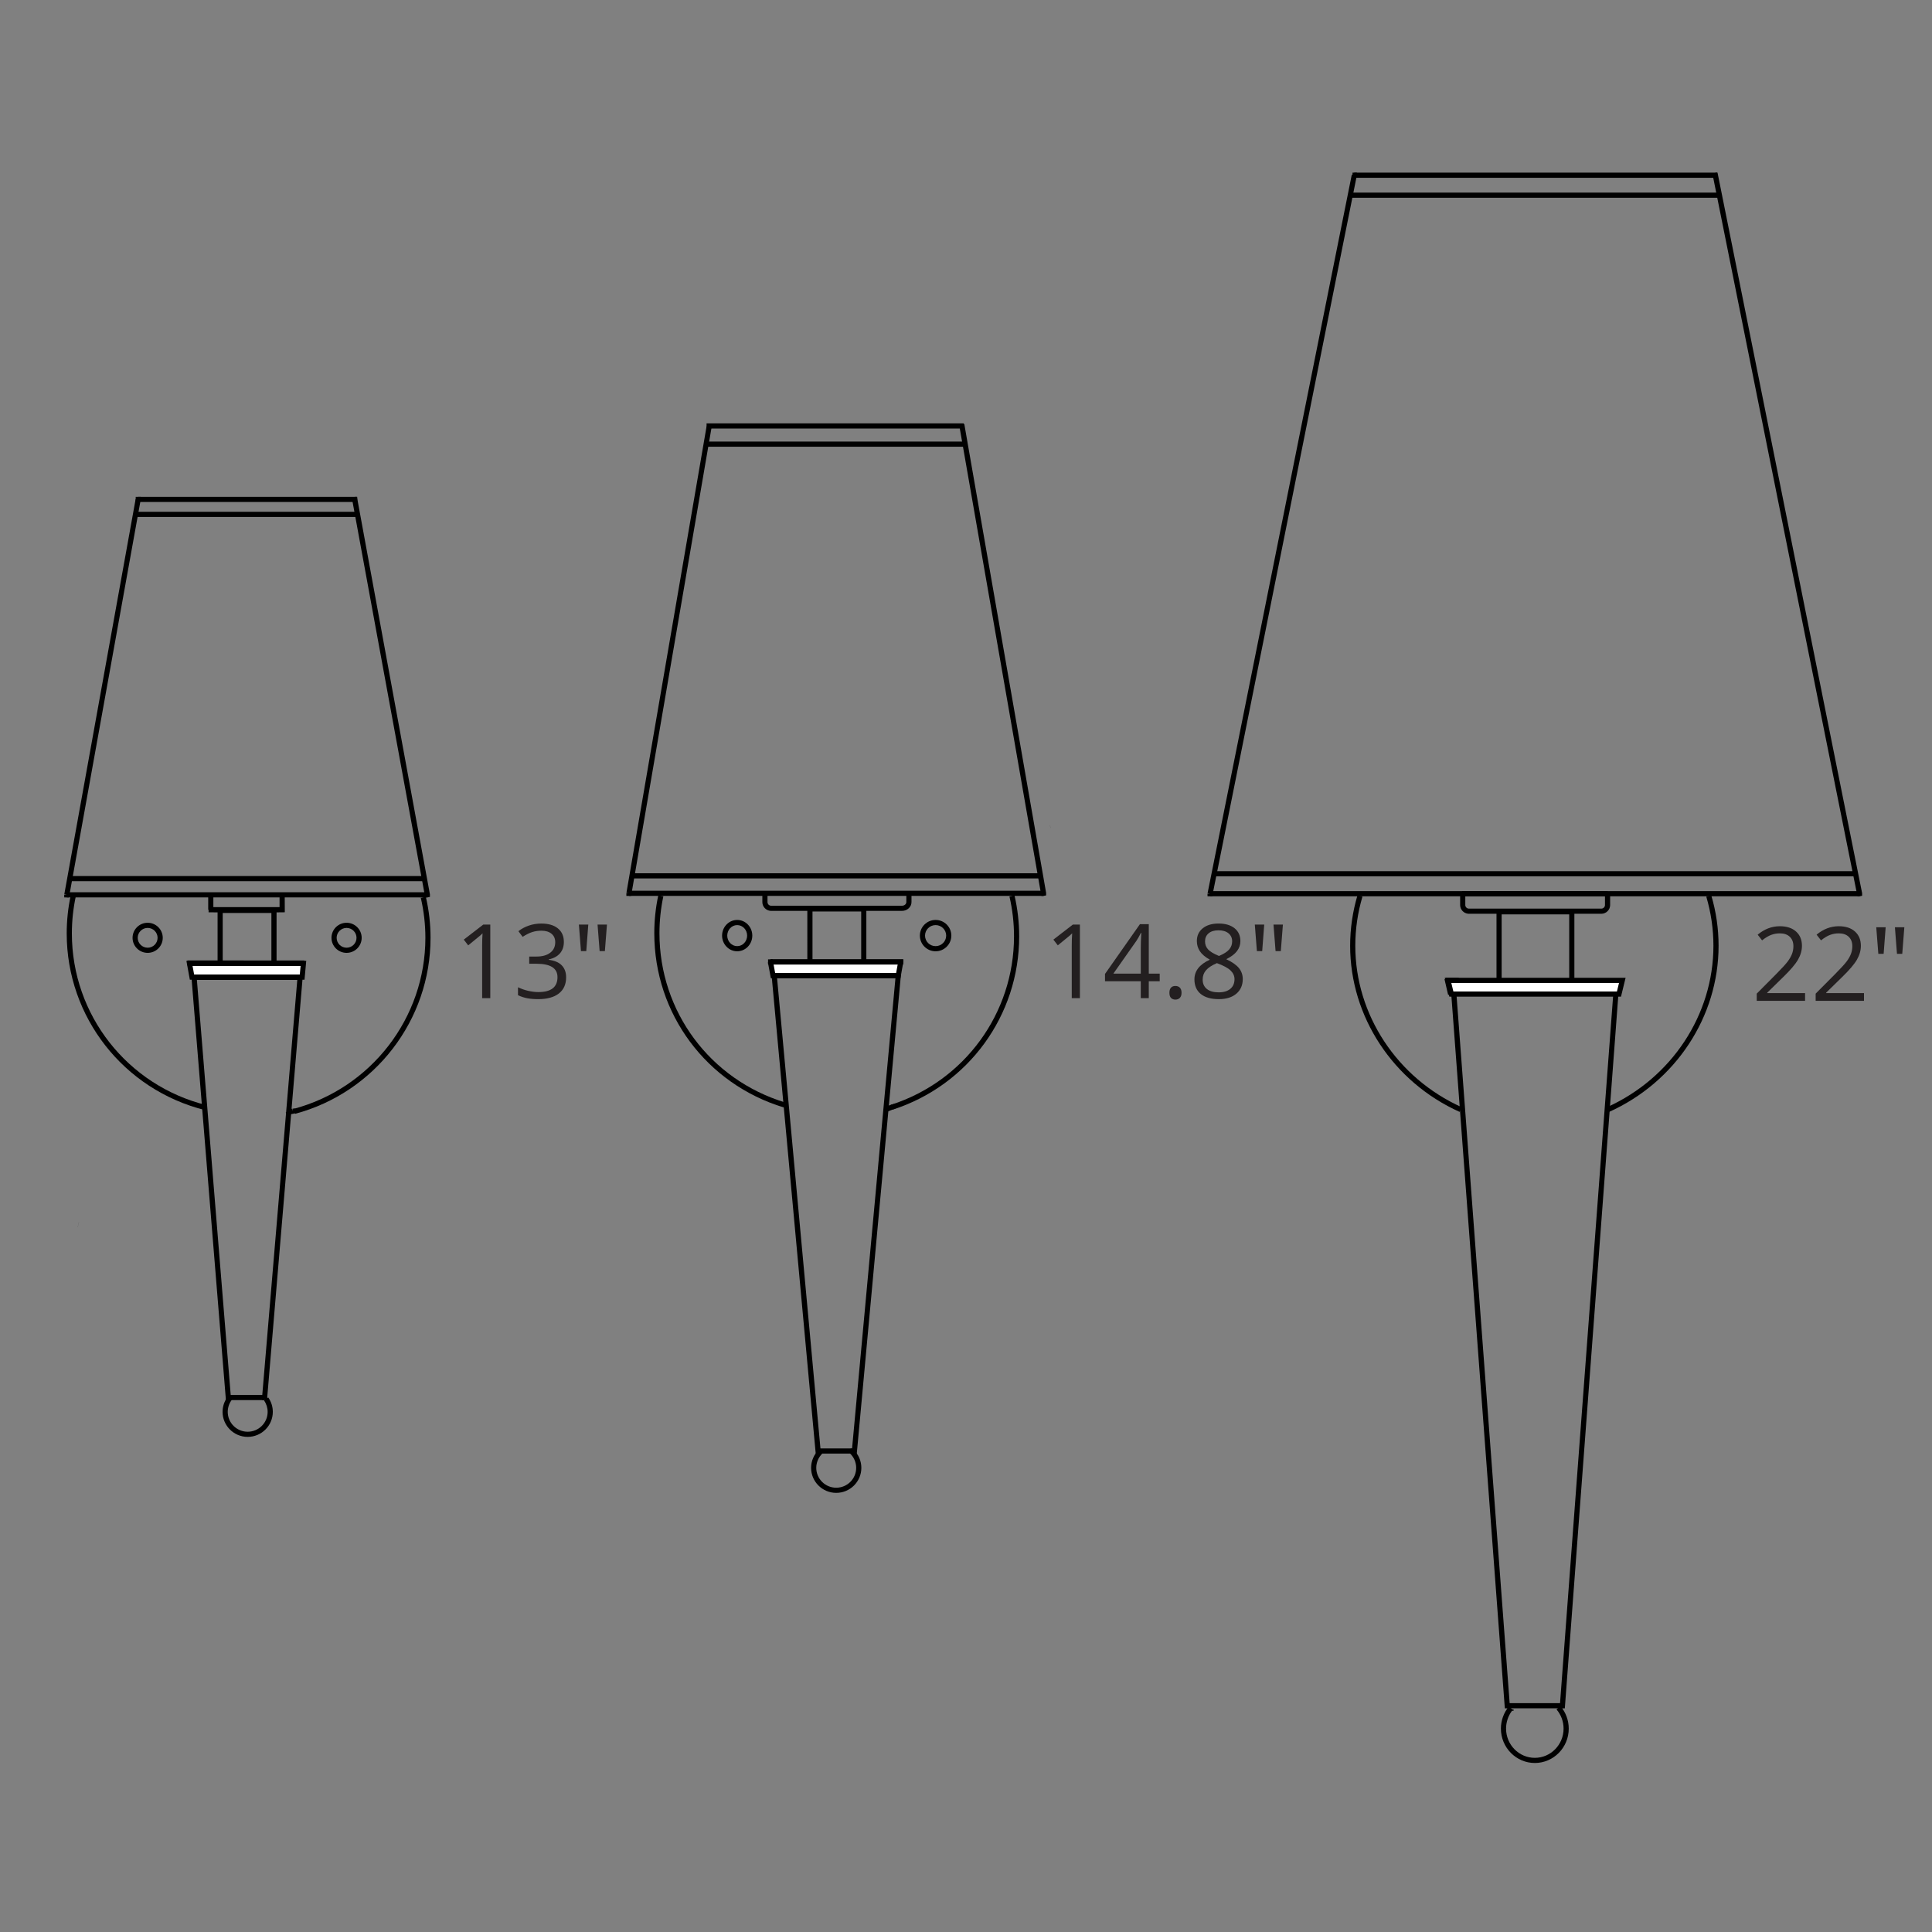 <?xml version="1.0" encoding="utf-8"?>
<!-- Generator: Adobe Illustrator 23.0.3, SVG Export Plug-In . SVG Version: 6.00 Build 0)  -->
<svg version="1.1" xmlns="http://www.w3.org/2000/svg" xmlns:xlink="http://www.w3.org/1999/xlink" x="0px" y="0px" width="150px"
	 height="150px" viewBox="0 0 150 150" style="enable-background:new 0 0 150 150;" xml:space="preserve">
<rect x="0" y="0" width="150" height="150" fill="#808080" stroke="none"/>
<style type="text/css">
	.st0{display:none;fill:none;stroke:#231F20;stroke-width:0.4;stroke-linejoin:round;stroke-miterlimit:10;}
	.st1{fill:#231F20;}
	.st2{fill-rule:evenodd;clip-rule:evenodd;fill:#FFFFFF;}
	.st3{fill:none;}
	.st4{display:none;}
	.st5{display:inline;fill:none;stroke:#EE4036;stroke-width:0.1;stroke-miterlimit:10;}
	.st6{fill:none;stroke:#FF0000;stroke-width:0.1;stroke-linejoin:round;stroke-miterlimit:10;}
	.st7{display:none;fill:none;stroke:#999999;stroke-width:0.4;stroke-miterlimit:10;}
</style>
<g id="Layer_5">
	<ellipse id="_x3C_FPath_x3E__3_" class="st0" cx="52.001" cy="118.116" rx="20" ry="20.003"/>
	<rect x="49.347" y="110.115" class="st0" width="4.7" height="28"/>
	<g>
		<path class="st1" d="M83.844,77.495h-0.633v-4.071c0-0.338,0.01-0.659,0.031-0.961
			c-0.055,0.055-0.116,0.112-0.184,0.172c-0.068,0.06-0.378,0.314-0.93,0.762
			l-0.344-0.445l1.512-1.168h0.547V77.495z"/>
		<path class="st1" d="M90.039,76.183h-0.848v1.312h-0.621v-1.312h-2.777v-0.567l2.711-3.863
			h0.688v3.84h0.848V76.183z M88.57,75.592v-1.898c0-0.373,0.013-0.793,0.039-1.262
			h-0.031c-0.125,0.25-0.242,0.457-0.352,0.621l-1.785,2.539H88.57z"/>
		<path class="st1" d="M90.793,77.081c0-0.175,0.039-0.307,0.119-0.396
			c0.079-0.09,0.193-0.135,0.342-0.135c0.15,0,0.269,0.045,0.354,0.135
			c0.084,0.09,0.127,0.222,0.127,0.396c0,0.169-0.043,0.299-0.129,0.391
			c-0.086,0.091-0.203,0.137-0.352,0.137c-0.133,0-0.243-0.041-0.33-0.123
			C90.836,77.403,90.793,77.269,90.793,77.081z"/>
		<path class="st1" d="M94.609,71.702c0.521,0,0.934,0.121,1.238,0.363
			s0.457,0.577,0.457,1.004c0,0.281-0.088,0.538-0.262,0.77
			c-0.175,0.232-0.453,0.443-0.836,0.633C95.67,74.692,96,74.925,96.195,75.168
			s0.293,0.525,0.293,0.846c0,0.474-0.166,0.852-0.496,1.135
			c-0.331,0.282-0.784,0.424-1.359,0.424c-0.609,0-1.078-0.134-1.406-0.4
			c-0.328-0.268-0.492-0.646-0.492-1.135c0-0.654,0.398-1.163,1.195-1.528
			c-0.359-0.203-0.617-0.422-0.773-0.658s-0.234-0.5-0.234-0.791
			c0-0.414,0.152-0.744,0.459-0.99C93.687,71.825,94.096,71.702,94.609,71.702z
			 M93.375,76.054c0,0.312,0.108,0.556,0.326,0.73
			c0.217,0.174,0.522,0.262,0.916,0.262c0.388,0,0.689-0.092,0.906-0.273
			c0.216-0.183,0.324-0.433,0.324-0.75c0-0.253-0.102-0.478-0.305-0.674
			s-0.558-0.387-1.062-0.572c-0.389,0.167-0.67,0.351-0.844,0.553
			C93.462,75.53,93.375,75.772,93.375,76.054z M94.602,72.229
			c-0.326,0-0.581,0.078-0.766,0.234c-0.186,0.156-0.277,0.365-0.277,0.625
			c0,0.24,0.076,0.445,0.23,0.617c0.153,0.172,0.438,0.344,0.852,0.516
			c0.372-0.156,0.636-0.324,0.791-0.504c0.154-0.18,0.232-0.389,0.232-0.629
			c0-0.263-0.095-0.472-0.283-0.627C95.191,72.307,94.932,72.229,94.602,72.229z"/>
		<path class="st1" d="M98.154,71.784l-0.157,2.062h-0.412l-0.161-2.062H98.154z M99.604,71.784
			l-0.161,2.062h-0.408l-0.161-2.062H99.604z"/>
	</g>
	<g>
		<path class="st1" d="M140.146,77.705h-3.754v-0.559l1.504-1.512
			c0.458-0.463,0.76-0.794,0.906-0.992c0.146-0.198,0.255-0.391,0.328-0.578
			c0.072-0.188,0.109-0.389,0.109-0.605c0-0.305-0.093-0.546-0.277-0.725
			c-0.186-0.178-0.441-0.268-0.77-0.268c-0.237,0-0.462,0.039-0.674,0.117
			c-0.213,0.078-0.449,0.22-0.709,0.426l-0.344-0.441
			c0.525-0.438,1.099-0.656,1.719-0.656c0.536,0,0.957,0.137,1.262,0.412
			s0.457,0.644,0.457,1.107c0,0.362-0.102,0.72-0.305,1.074
			s-0.584,0.802-1.141,1.344l-1.25,1.223v0.031h2.938V77.705z"/>
		<path class="st1" d="M144.721,77.705h-3.754v-0.559l1.504-1.512
			c0.458-0.463,0.76-0.794,0.906-0.992c0.146-0.198,0.255-0.391,0.328-0.578
			c0.072-0.188,0.109-0.389,0.109-0.605c0-0.305-0.093-0.546-0.277-0.725
			c-0.186-0.178-0.441-0.268-0.77-0.268c-0.237,0-0.462,0.039-0.674,0.117
			c-0.213,0.078-0.449,0.22-0.709,0.426l-0.344-0.441
			c0.525-0.438,1.099-0.656,1.719-0.656c0.536,0,0.957,0.137,1.262,0.412
			s0.457,0.644,0.457,1.107c0,0.362-0.102,0.72-0.305,1.074
			s-0.584,0.802-1.141,1.344l-1.25,1.223v0.031h2.938V77.705z"/>
		<path class="st1" d="M146.402,71.994l-0.157,2.062h-0.412l-0.161-2.062H146.402z
			 M147.852,71.994l-0.162,2.062H147.281l-0.16-2.062H147.852z"/>
	</g>
	<g>
		<path class="st1" d="M38.067,77.495h-0.633v-4.07c0-0.338,0.01-0.659,0.031-0.961
			c-0.055,0.055-0.116,0.112-0.184,0.172s-0.377,0.314-0.93,0.762l-0.344-0.445
			l1.512-1.168h0.547V77.495z"/>
		<path class="st1" d="M43.778,73.128c0,0.365-0.102,0.663-0.307,0.895
			s-0.494,0.387-0.869,0.465v0.031c0.458,0.057,0.798,0.203,1.02,0.438
			s0.332,0.542,0.332,0.922c0,0.544-0.189,0.963-0.566,1.256
			s-0.914,0.439-1.609,0.439c-0.302,0-0.579-0.023-0.83-0.068
			c-0.251-0.046-0.496-0.126-0.732-0.24v-0.617
			c0.248,0.122,0.511,0.215,0.791,0.279c0.28,0.063,0.545,0.096,0.795,0.096
			c0.987,0,1.48-0.387,1.48-1.16c0-0.693-0.544-1.039-1.633-1.039h-0.562v-0.559
			h0.57c0.445,0,0.798-0.098,1.059-0.295s0.391-0.469,0.391-0.818
			c0-0.279-0.096-0.498-0.287-0.656s-0.451-0.238-0.779-0.238
			c-0.25,0-0.486,0.034-0.707,0.102s-0.474,0.193-0.758,0.375l-0.328-0.438
			c0.234-0.185,0.504-0.33,0.811-0.436s0.628-0.158,0.967-0.158
			c0.555,0,0.986,0.127,1.293,0.381S43.778,72.685,43.778,73.128z"/>
		<path class="st1" d="M45.675,71.784l-0.157,2.062H45.106l-0.161-2.062H45.675z M47.124,71.784
			l-0.161,2.062h-0.408l-0.161-2.062H47.124z"/>
	</g>
	<g>
		<polyline points="112.835,76.649 112.838,76.649 117.024,132.432 117.024,132.435 
			117.021,132.435 112.835,76.652 		"/>
		<polygon points="117.023,132.635 116.838,132.635 116.821,132.449 112.636,76.667 
			112.836,76.649 112.835,76.449 113.023,76.449 113.037,76.635 117.239,132.632 		"/>
	</g>
	<g>
		<polyline points="125.49,76.649 125.493,76.649 125.493,76.652 121.307,132.435 
			121.304,132.435 121.304,132.432 		"/>
		<polygon points="121.492,132.635 121.106,132.635 121.104,132.435 121.289,132.434 
			121.107,132.42 125.294,76.638 125.492,76.649 125.49,76.449 125.693,76.449 
			125.693,76.649 		"/>
	</g>
	<path d="M121.307,132.634h-4.286v-0.4h4.286V132.634z M125.493,76.851h-12.658v-0.4
		H116.188v-5.507l-2.136,0.001c-0.016,0-0.03-0-0.045-0.001l-0.004-0
		c-0.356-0.025-0.639-0.321-0.639-0.682h0.4c0,0.147,0.113,0.268,0.258,0.282
		h10.303v0.4h-2.091v5.507h3.259V76.851z M116.588,76.207h5.246v-5.217h-5.246
		V76.207z M124.325,70.945v-0.4c0.158,0,0.286-0.127,0.286-0.284h0.4
		C125.012,70.638,124.704,70.945,124.325,70.945z M125.01,70.261h-0.4v-0.673
		h-10.845v0.673h-0.4v-0.875h0.152v-0.199h11.295v0.199h0.198V70.261z
		 M133.318,13.803h-28.309V13.403h28.309V13.803z"/>
	<g>
		<polyline points="105.144,13.603 105.147,13.603 105.147,13.606 93.952,69.389 
			93.949,69.389 93.949,69.386 		"/>
		<polygon points="94.116,69.589 93.752,69.589 93.749,69.389 93.945,69.387 93.756,69.349 
			104.951,13.566 105.146,13.603 105.145,13.403 105.348,13.403 105.348,13.603 		"/>
	</g>
	<g>
		<polyline points="133.18,13.603 133.184,13.603 144.379,69.386 144.379,69.389 
			144.376,69.389 133.18,13.606 		"/>
		<polygon points="144.379,69.589 144.215,69.589 144.18,69.428 132.984,13.646 
			132.988,13.645 132.987,13.643 133.183,13.604 133.181,13.403 133.348,13.403 
			144.575,69.346 144.575,69.546 		"/>
	</g>
	<path d="M144.087,68.038H94.241v-0.4h49.846V68.038z M133.476,15.354h-28.623v-0.4
		h28.623V15.354z"/>
	<path d="M124.934,86.327l-0.164-0.365c5.018-2.262,8.26-7.182,8.26-12.534
		c0-1.289-0.187-2.571-0.554-3.811l0.383-0.114
		c0.379,1.277,0.571,2.597,0.571,3.924C133.43,78.938,130.095,84,124.934,86.327z"/>
	<path d="M113.321,86.327C108.16,84,104.825,78.938,104.825,73.428
		c0-1.327,0.192-2.647,0.571-3.924l0.383,0.114
		c-0.367,1.24-0.554,2.522-0.554,3.811c0,5.352,3.242,10.272,8.26,12.534
		L113.321,86.327z"/>
	<path d="M119.164,136.878c-1.452,0-2.634-1.198-2.634-2.67
		c0-0.626,0.219-1.235,0.615-1.715l0.278,0.229h0.091v0.1h-0.12
		c-0.3,0.396-0.464,0.885-0.464,1.386c0,1.252,1.002,2.27,2.233,2.27
		s2.233-1.018,2.233-2.27c0-0.545-0.192-1.07-0.542-1.482h-0.042h0.042
		c-0.002-0.003-0.004-0.005-0.007-0.008l0.305-0.26
		c0.415,0.485,0.645,1.106,0.645,1.75
		C121.798,135.68,120.616,136.878,119.164,136.878z"/>
	<path d="M66.337,112.856h-2.823v-0.4h2.823V112.856z M69.741,75.078h-9.631v-0.4
		h2.571V70.719L59.875,70.72c-0.015,0-0.03-0-0.045-0.001l-0.012-0.001
		c-0.352-0.029-0.63-0.324-0.63-0.682h0.4c0,0.147,0.113,0.269,0.257,0.283
		h10.187V70.719h-2.769v3.959h2.478V75.078z M63.082,74.531h3.781V70.766h-3.781V74.531z
		 M72.64,73.858c-0.673,0-1.221-0.546-1.221-1.217s0.548-1.217,1.221-1.217
		s1.221,0.546,1.221,1.217S73.313,73.858,72.64,73.858z M72.64,71.824
		c-0.453,0-0.821,0.366-0.821,0.817s0.368,0.817,0.821,0.817
		s0.821-0.366,0.821-0.817S73.093,71.824,72.64,71.824z M57.235,73.858
		c-0.646,0-1.173-0.546-1.173-1.217s0.526-1.217,1.173-1.217
		s1.173,0.546,1.173,1.217S57.882,73.858,57.235,73.858z M57.235,71.824
		c-0.426,0-0.772,0.366-0.772,0.817s0.346,0.817,0.772,0.817
		s0.772-0.366,0.772-0.817S57.662,71.824,57.235,71.824z M70.033,70.72v-0.4
		c0.185,0,0.335-0.127,0.335-0.284h0.4
		C70.768,70.413,70.438,70.72,70.033,70.72z M70.768,70.036h-0.4v-0.681h0.4
		V70.036z M59.589,70.036h-0.4v-0.681h0.4V70.036z"/>
	<polyline class="st2" points="59.818,74.682 60.013,75.748 69.738,75.748 69.933,74.682 
		59.818,74.682 	"/>
	<polyline points="59.818,74.682 59.821,74.682 60.016,75.748 60.016,75.751 
		60.013,75.751 59.818,74.686 	"/>
	<rect x="60.013" y="75.549" width="9.729" height="0.4"/>
	<polyline points="69.933,74.682 69.936,74.682 69.936,74.686 69.741,75.751 
		69.738,75.751 69.738,75.748 	"/>
	<rect x="59.818" y="74.484" width="10.117" height="0.4"/>
	<g>
		<polyline points="59.818,74.682 59.821,74.682 60.016,75.748 60.016,75.751 
			60.013,75.751 59.818,74.686 		"/>
		<polygon points="60.016,75.951 59.849,75.951 59.622,74.722 59.625,74.721 59.625,74.719 
			59.82,74.683 59.818,74.482 59.988,74.482 60.213,75.712 60.213,75.912 		"/>
	</g>
	<rect x="60.013" y="75.549" width="9.729" height="0.4"/>
	<g>
		<polyline points="69.933,74.682 69.936,74.682 69.936,74.686 69.741,75.751 
			69.738,75.751 69.738,75.748 		"/>
		<polygon points="69.908,75.951 69.541,75.951 69.538,75.751 69.733,75.75 
			69.544,75.715 69.739,74.649 69.934,74.682 69.933,74.482 70.136,74.482 
			70.136,74.683 		"/>
	</g>
	<path d="M60.851,85.982c-6.012-1.831-10.052-7.269-10.052-13.531
		c0-0.987,0.104-1.977,0.311-2.942l0.392,0.084
		c-0.2,0.937-0.302,1.898-0.302,2.858c0,6.085,3.925,11.369,9.768,13.148
		L60.851,85.982z M70.122,74.883H59.632v-0.4h10.49V74.883z"/>
	<polyline points="60.791,85.919 60.794,85.919 60.988,86.016 60.988,86.019 60.985,86.019 
		60.791,85.922 	"/>
	<polyline points="6.127,94.886 6.13,94.886 6.13,94.889 6.033,95.276 6.03,95.276 
		6.03,95.274 	"/>
	<path d="M69.313,86.153l-0.123-0.381c5.705-1.847,9.538-7.101,9.538-13.076
		c0-1.037-0.119-2.078-0.354-3.093l0.391-0.09
		c0.241,1.044,0.364,2.116,0.364,3.183C79.129,78.846,75.184,84.253,69.313,86.153z
		"/>
	<polyline points="81.491,64.079 81.494,64.079 81.591,64.272 81.591,64.275 
		81.588,64.275 81.491,64.082 	"/>
	<g>
		<polyline points="69.317,85.921 69.32,85.921 69.32,85.924 68.834,86.117 68.83,86.117 
			68.83,86.114 		"/>
		<polygon points="68.872,86.317 68.633,86.317 68.63,86.117 68.831,86.109 68.76,85.932 
			69.246,85.738 69.318,85.92 69.317,85.721 69.52,85.721 69.52,86.057 		"/>
	</g>
	<path d="M81.022,69.557H48.829V69.156h32.193V69.557z M74.826,33.271H54.858v-0.4
		h19.968V33.271z"/>
	<g>
		<polyline points="60.11,75.748 60.113,75.748 63.517,112.654 63.517,112.658 
			63.514,112.658 60.11,75.751 		"/>
		<polygon points="63.517,112.857 63.334,112.857 63.315,112.676 59.911,75.77 
			59.915,75.769 59.914,75.767 60.112,75.748 60.11,75.548 60.296,75.548 
			60.312,75.729 63.736,112.854 		"/>
	</g>
	<g>
		<polyline points="69.738,75.748 69.741,75.748 69.741,75.751 66.337,112.658 
			66.334,112.658 66.334,112.654 		"/>
		<polygon points="66.52,112.857 66.137,112.857 66.134,112.657 66.322,112.656 
			66.138,112.639 69.542,75.732 69.74,75.748 69.738,75.548 69.941,75.548 
			69.941,75.748 		"/>
	</g>
	<path d="M64.924,115.906c-1.076,0-1.951-0.872-1.951-1.944
		c0-0.523,0.217-1.033,0.596-1.397l0.089,0.092l0.252-0.002v0.003h-0.251
		l0.188,0.194c-0.3,0.29-0.473,0.695-0.473,1.11
		c0,0.852,0.695,1.544,1.55,1.544s1.55-0.692,1.55-1.544
		c0-0.427-0.18-0.838-0.493-1.128l0.061-0.065v-0.312h0.1v0.204l0.111-0.119
		c0.395,0.365,0.622,0.883,0.622,1.421C66.875,115.034,66,115.906,64.924,115.906z"/>
	<g>
		<polyline points="55.053,33.126 55.056,33.126 55.056,33.129 48.832,69.358 48.829,69.358 
			48.829,69.355 		"/>
		<polygon points="49,69.558 48.632,69.558 48.629,69.358 48.822,69.356 
			48.635,69.324 54.859,33.096 55.055,33.126 55.053,32.926 55.256,32.926 
			55.256,33.126 		"/>
	</g>
	<g>
		<polyline points="74.698,33.126 74.701,33.126 81.022,69.355 81.022,69.358 
			81.019,69.358 74.698,33.129 		"/>
		<polygon points="81.022,69.558 80.854,69.558 80.822,69.392 74.5,33.164 74.7,33.126 
			74.698,32.926 74.869,32.926 74.898,33.092 81.22,69.32 81.22,69.52 		"/>
	</g>
	<path d="M80.73,68.2H49.023v-0.4h31.707V68.2z M74.993,34.684H54.858v-0.4
		h20.134V34.684z"/>
	<path d="M20.546,108.703h-2.822v-0.4h2.822V108.703z M23.365,75.291h-8.362v-0.4
		h1.89v-4.054l-0.698-0.007V70.637h-0.03V69.472h0.4v0.957h5.14v-0.957h0.4
		l0.006,1.357l-0.639,0.007v4.054h1.893V75.291z M17.292,74.647h3.779v-3.764
		h-3.779V74.647z M26.908,73.98c-0.646,0-1.172-0.524-1.172-1.168
		c0-0.645,0.526-1.169,1.172-1.169c0.646,0,1.172,0.524,1.172,1.169
		C28.08,73.456,27.554,73.98,26.908,73.98z M26.908,72.043
		c-0.425,0-0.771,0.345-0.771,0.769s0.346,0.768,0.771,0.768
		c0.426,0,0.772-0.344,0.772-0.768S27.333,72.043,26.908,72.043z M11.464,73.98
		c-0.646,0-1.172-0.524-1.172-1.168c0-0.645,0.526-1.169,1.172-1.169
		c0.646,0,1.172,0.524,1.172,1.169C12.636,73.456,12.11,73.98,11.464,73.98z
		 M11.464,72.043c-0.426,0-0.772,0.345-0.772,0.769s0.346,0.768,0.772,0.768
		c0.425,0,0.771-0.344,0.771-0.768S11.89,72.043,11.464,72.043z"/>
	<g>
		<polyline points="15.002,75.089 15.005,75.089 17.727,108.502 17.727,108.505 
			17.724,108.505 15.002,75.092 		"/>
		<polygon points="17.727,108.705 17.542,108.705 17.525,108.521 14.803,75.108 
			15.004,75.089 15.002,74.889 15.19,74.889 15.205,75.073 17.944,108.702 		"/>
	</g>
	<g>
		<polyline points="23.362,75.089 23.365,75.089 23.365,75.092 20.546,108.505 
			20.543,108.505 20.543,108.502 		"/>
		<polygon points="20.729,108.705 20.346,108.705 20.343,108.505 20.53,108.504 
			20.347,108.488 23.166,75.076 23.363,75.089 23.362,74.889 23.565,74.889 
			23.565,75.089 		"/>
	</g>
	<path d="M19.23,111.559c-1.075,0-1.95-0.872-1.95-1.943
		c0-0.395,0.124-0.786,0.35-1.11h-0.105l0.105-0.001
		c0.014-0.02,0.028-0.04,0.043-0.06l0.078,0.059l0.174-0.001v0.003H17.753
		l0.24,0.182c-0.201,0.266-0.312,0.596-0.312,0.929
		c0,0.851,0.695,1.543,1.549,1.543s1.55-0.692,1.55-1.543
		c0-0.317-0.097-0.624-0.28-0.885l0.183-0.129h-0.339v-0.1h0.4v0.057
		L20.827,108.5c0.231,0.329,0.354,0.715,0.354,1.115
		C21.181,110.687,20.306,111.559,19.23,111.559z"/>
	<g>
		<polyline class="st2" points="14.711,74.799 14.905,75.864 23.459,75.864 23.556,74.799 
			14.711,74.799 		"/>
		<path d="M23.642,76.064h-8.903l-0.267-1.466h9.304L23.642,76.064z M15.072,75.664
			h8.204l0.061-0.665h-8.386L15.072,75.664z"/>
	</g>
	<polyline points="14.711,74.799 14.714,74.799 14.908,75.864 14.908,75.867 14.905,75.867 
		14.711,74.802 	"/>
	<rect x="14.905" y="75.666" width="8.557" height="0.4"/>
	<polyline points="23.556,74.799 23.559,74.799 23.559,74.802 23.462,75.867 23.459,75.867 
		23.459,75.864 	"/>
	<rect x="14.711" y="74.6" width="8.848" height="0.4"/>
	<polyline points="14.553,74.612 14.558,74.612 14.917,75.861 14.917,75.864 
		14.912,75.865 14.553,74.615 	"/>
	<rect x="14.905" y="75.666" width="8.557" height="0.4"/>
	<polyline points="23.556,74.799 23.559,74.799 23.559,74.802 23.462,75.867 23.459,75.867 
		23.459,75.864 	"/>
	<path d="M15.942,86.195c-6.337-1.574-10.763-7.219-10.763-13.726
		c0-0.986,0.104-1.976,0.31-2.94l0.392,0.083
		c-0.2,0.938-0.301,1.899-0.301,2.857c0,6.324,4.301,11.808,10.459,13.337
		L15.942,86.195z M23.636,74.971L14.553,74.969v-0.4l9.083,0.002V74.971z"/>
	<polyline points="15.683,86.227 15.686,86.227 15.88,86.323 15.88,86.327 
		15.877,86.327 15.683,86.23 	"/>
	<path d="M22.905,86.478l-0.104-0.387c6.021-1.607,10.226-7.067,10.226-13.278
		c0-1.038-0.119-2.078-0.354-3.092l0.229-0.053h-0.311V69.472h0.4v0.176
		l0.072-0.017c0.242,1.043,0.364,2.113,0.364,3.182
		C33.428,79.204,29.101,84.823,22.905,86.478z"/>
	<g>
		<polyline points="22.72,86.271 22.722,86.271 22.722,86.273 22.392,86.343 
			22.39,86.343 22.39,86.341 		"/>
		<polygon points="22.434,86.539 22.234,86.539 22.189,86.344 22.39,86.342 22.39,86.144 
			22.681,86.078 22.721,86.268 22.72,86.071 22.922,86.071 22.922,86.434 		"/>
	</g>
	<path d="M33.182,69.674H5.185v-0.4h27.997V69.674z M27.732,38.973H10.537v-0.4
		h17.195V38.973z"/>
	<g>
		<polyline points="10.726,38.772 10.728,38.772 10.728,38.774 5.188,69.475 5.185,69.475 
			5.185,69.472 		"/>
		<polygon points="5.355,69.675 4.988,69.675 4.985,69.475 5.18,69.474 4.991,69.439 
			10.532,38.739 10.727,38.771 10.726,38.571 10.929,38.571 10.929,38.771 		"/>
	</g>
	<g>
		<polyline points="27.541,38.772 27.545,38.772 33.182,69.472 33.182,69.475 
			33.179,69.475 27.541,38.774 		"/>
		<polygon points="33.182,69.675 33.016,69.675 32.982,69.511 27.345,38.811 27.348,38.81 
			27.348,38.808 27.543,38.772 27.542,38.571 27.711,38.571 27.741,38.735 
			33.379,69.436 33.379,69.636 		"/>
	</g>
	<path d="M32.891,68.415H5.379v-0.4H32.891V68.415z M27.739,40.135H10.531v-0.4h17.208
		V40.135z"/>
	<g>
		<polyline class="st2" points="112.424,76.116 112.684,77.182 125.695,77.182 125.956,76.116 
			112.424,76.116 		"/>
		<path d="M125.853,77.382h-13.326l-0.357-1.466h14.041L125.853,77.382z M112.841,76.981
			h12.697l0.162-0.665h-13.021L112.841,76.981z"/>
	</g>
	<rect x="112.258" y="75.916" width="1" height="0.4"/>
	
		<rect x="112.343" y="75.953" transform="matrix(0.974 -0.225 0.225 0.974 -14.36 27.327)" width="0.401" height="1.244"/>
	<line class="st3" x1="19.153" y1="72.811" x2="119.164" y2="73.599"/>
	<rect x="93.949" y="69.187" width="50.43" height="0.4"/>
</g>
<g id="Layer_3">
	<g id="Distances" class="st4">
		<rect id="_x32_.5_VERT_4_" x="41.129" y="138.125" class="st5" width="75.293" height="4"/>
		
			<rect id="_x32_.5_VERT_2_" x="58.706" y="126.294" transform="matrix(6.123234e-17 -1 1 6.123234e-17 -54.286 202.302)" class="st5" width="30.605" height="4"/>
		<rect id="VIEW_DISTANCE_9_4_" x="46.262" y="29.12" class="st5" width="34.278" height="9"/>
		<rect id="VIEW_DISTANCE_9_1_" x="72.008" y="121.312" class="st5" width="22" height="22.833"/>
		<rect x="94.008" y="128.134" class="st6" width="24" height="8"/>
	</g>
	<g id="Dim">
	</g>
	<rect class="st7" width="150" height="150"/>
</g>
</svg>
